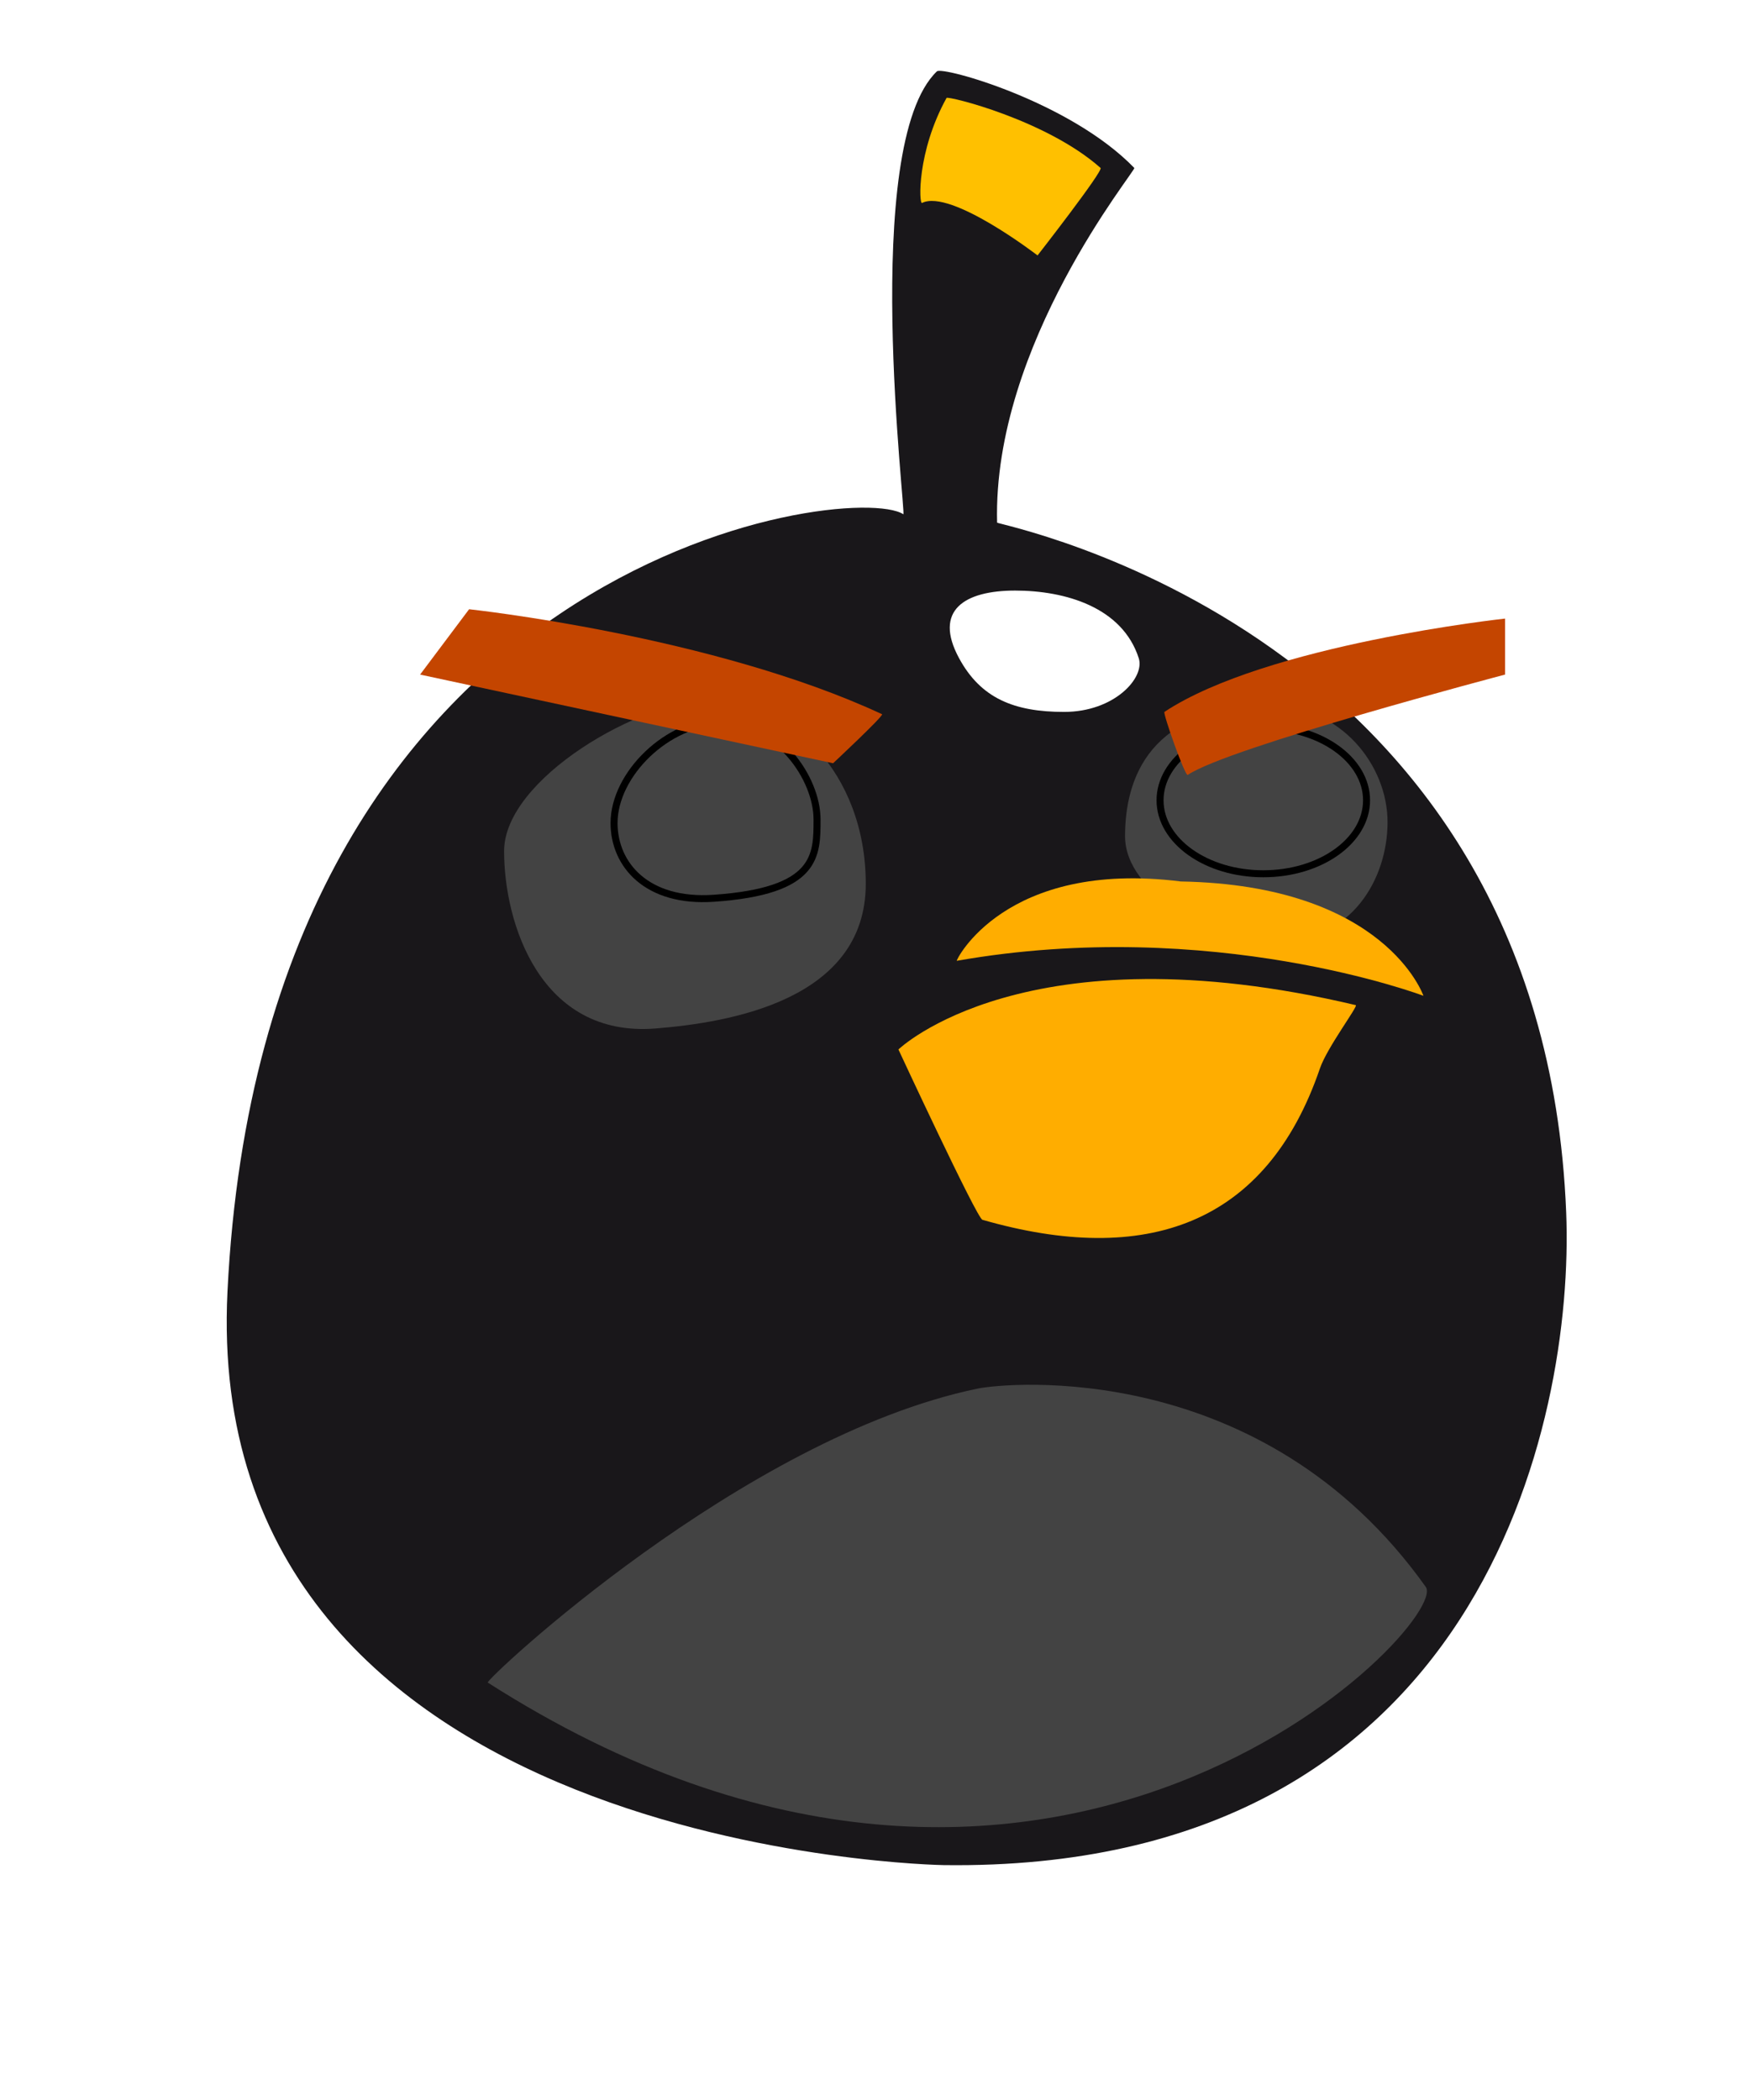 <?xml version="1.0" encoding="UTF-8"?>
<svg width="250" height="300" xmlns="http://www.w3.org/2000/svg" xmlns:svg="http://www.w3.org/2000/svg" xmlns:xlink="http://www.w3.org/1999/xlink">
 <title>Black Angry Bird</title>

 <g>
  <title>Layer 1</title>
  <g id="g2927"/>
  <g id="svg_13" stroke="null" transform="rotate(-17.336 157.178,197.799) "/>
  <g id="svg_14"/>
  <g id="svg_15" stroke="null"/>
  <g id="svg_34"/>
  <use id="svg_35" stroke="null" transform="matrix(2.11,0,0,2.098,0,0) " x="0.283" y="39.906" xlink:href="#svg_6"/>
  <g id="svg_167"/>
  <use id="svg_286" stroke="null" transform="matrix(2.11,0,0,2.098,0,0) " x="36.021" y="54.945" xlink:href="#svg_6"/>
  <use id="svg_341" stroke="null" transform="matrix(2.11,0,0,2.098,0,0) " x="29.821" y="41.251" xlink:href="#svg_6"/>
  <use id="svg_367" stroke="null" transform="matrix(2.11,0,0,2.098,0,0) " x="65.559" y="56.29" xlink:href="#svg_6"/>
  <g id="svg_370"/>
  <path id="svg_420" stroke-linecap="round" fill="#19171a" d="m129.043,73.461c0.478,0.315 -6.23,-52.694 4.8,-63.267c0.779,-0.747 19.013,4.303 28.2,13.8c0.304,0.314 -20.252,25.11 -19.6,50.667c0.008,0.325 77.979,15.083 81.298,98.566c1.186,29.831 -12.162,94.214 -88.898,93.218c0,0 -106.318,-1.506 -102.346,-81.95c5.194,-105.201 89.187,-115.874 96.546,-111.033l-0,-0z"/>
  <path id="svg_421" stroke-linecap="round" fill="#434343" d="m69.681,240.368c80.327,51.338 137.641,-8.55 134,-13.667c-23.361,-32.831 -60.022,-29.156 -64,-28.333c-33.532,6.935 -70.481,41.693 -70,42z"/>
  <path id="svg_422" fill="#ffffff" d="m162.681,94.035c0.899,2.805 -3.487,7.667 -10.667,7.667c-7.18,0 -11.91,-1.969 -15,-7.667c-3.73,-6.877 0.82,-9.667 8,-9.667c7.18,0 15.333,2.388 17.667,9.667z"/>
  <path id="svg_423" stroke-linecap="round" fill="#ffad00" d="m128.347,149.924c0,0 11.192,24.101 12,24.333c23.288,6.701 40.561,0.785 48.217,-21.631c1.022,-2.991 5.518,-8.941 5.116,-9.036c-47.24,-11.178 -65.333,6.333 -65.333,6.333l0,-0z"/>
  <path id="svg_424" fill="#434343" d="m123.681,126.257c0,16.643 -19.541,19.821 -30,20.667c-16.493,1.333 -21.667,-15.024 -21.667,-25.333c0,-10.309 19.507,-21.667 30,-21.667c10.493,0 21.667,10.357 21.667,26.333z"/>
  <path id="svg_425" fill="#434343" d="m198.221,117.45c0,8.215 -5.253,16.875 -15.125,16.875c-9.872,0 -22.375,-6.66 -22.375,-14.875c0,-8.215 3.503,-18.625 20.875,-18.625c9.872,0 16.625,8.41 16.625,16.625z"/>
  <path stroke="#000000" id="svg_426" fill="#434343" d="m116.721,117.075c0,5.147 0.072,10.227 -14.75,11.25c-9.592,0.662 -14.25,-4.813 -14.25,-10.75c0,-6.937 7.63,-14.5 15.5,-14.5c7.87,0 13.5,8.063 13.5,14z"/>
  <path stroke="#000000" id="svg_427" fill="#434343" d="m195.221,114.325c0,5.799 -6.604,10.5 -14.75,10.5c-8.146,0 -14.75,-4.701 -14.75,-10.5c0,-5.799 6.604,-10.5 14.75,-10.5c8.146,0 14.75,4.701 14.75,10.5z"/>
  <path id="svg_430" stroke-linecap="round" fill="#ffc000" d="m131.721,28.991c4.123,-2.038 16.5,7.5 16.5,7.5c0,0 9.441,-12.108 9,-12.5c-7.748,-6.878 -21.823,-10.32 -22,-10c-4.25,7.693 -3.949,15.222 -3.5,15z"/>
  <path id="svg_431" stroke-linecap="round" fill="#ffad00" d="m136.681,137.257c36.533,-6.419 66.667,5 66.667,5c0,0 -5.417,-15.812 -34.667,-16.333c-25.148,-3.162 -32.193,11.367 -32,11.333z"/>
  <path id="svg_432" stroke-linecap="round" fill="#c44500" d="m60.014,96.368l7,-9.333c0,0 34.813,3.729 59,15c0.214,0.257 -7,7 -7,7l-59,-12.667z"/>
  <path id="svg_433" stroke-linecap="round" fill="#c44500" d="m166.347,101.701c-0.248,0.164 2.946,9.263 3.333,9c5.788,-3.93 45.333,-14.333 45.333,-14.333l0,-8c0,0 -34.088,3.693 -48.667,13.333z"/>
  <g id="svg_416"/>
 </g>
</svg>